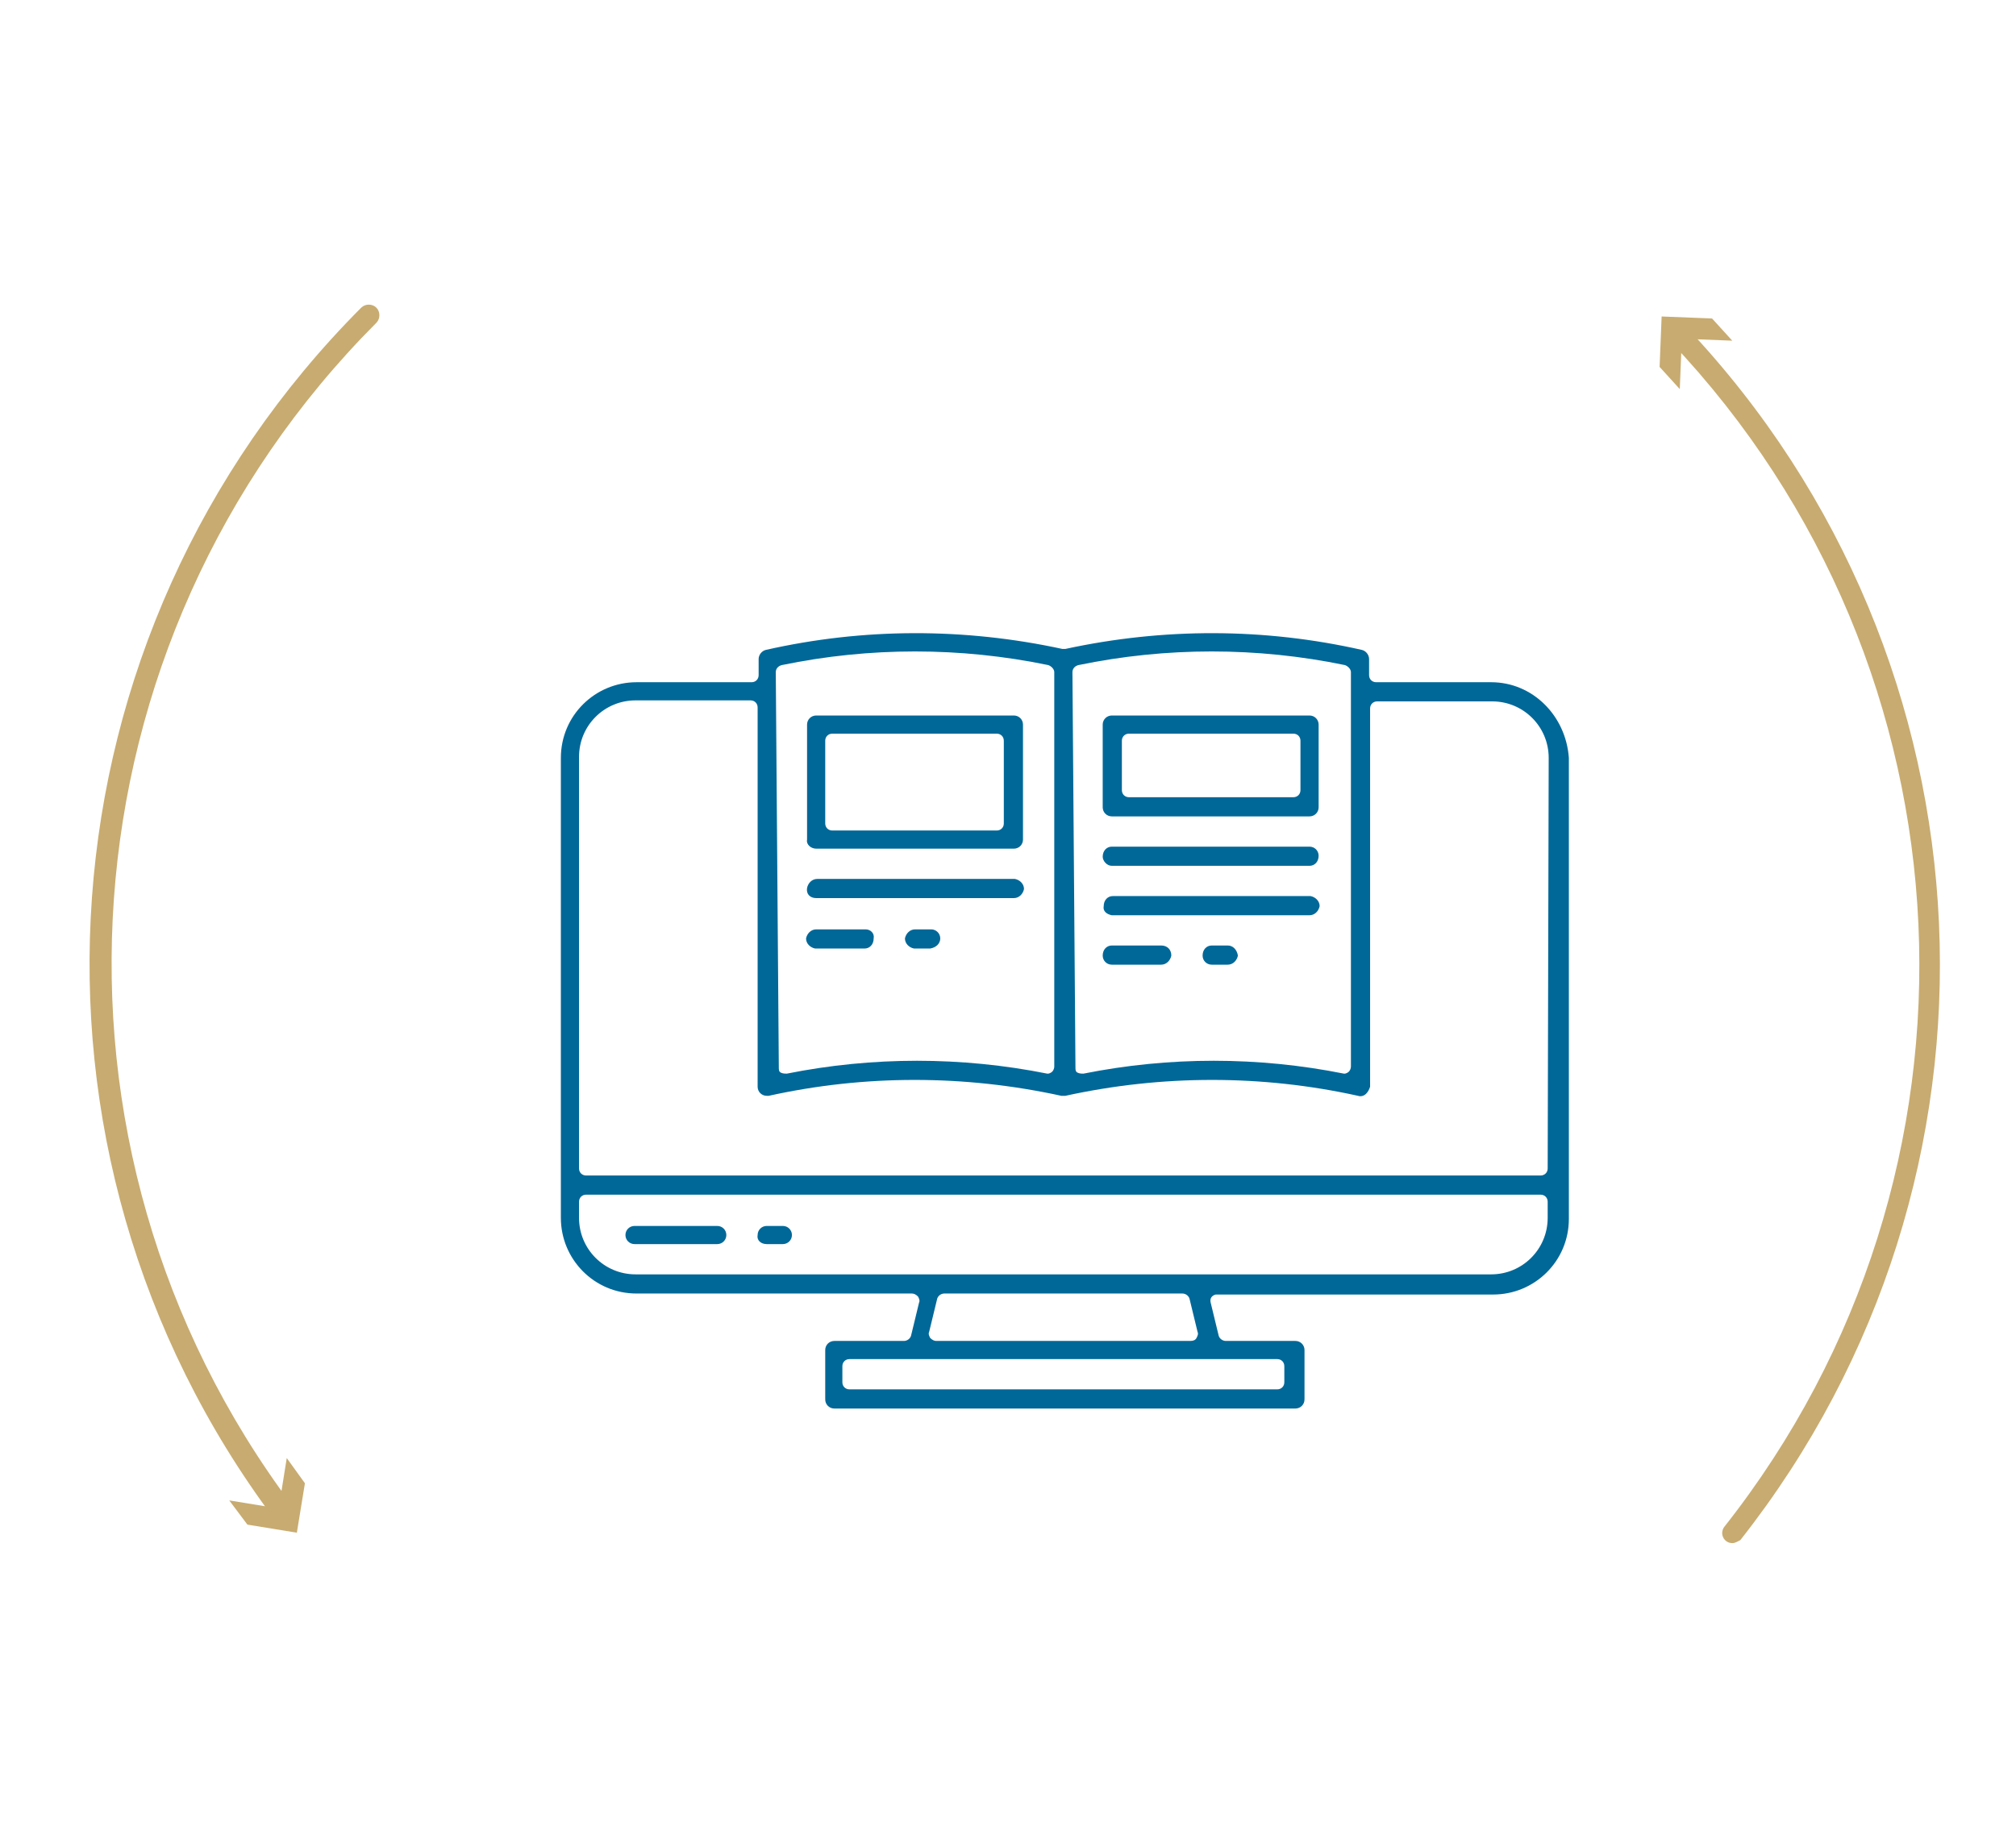 <?xml version="1.0" encoding="utf-8"?>
<!-- Generator: Adobe Illustrator 24.1.2, SVG Export Plug-In . SVG Version: 6.00 Build 0)  -->
<svg version="1.1" id="Calque_1" xmlns="http://www.w3.org/2000/svg" xmlns:xlink="http://www.w3.org/1999/xlink" x="0px" y="0px"
	 viewBox="0 0 199.8 183.1" style="enable-background:new 0 0 199.8 183.1;" xml:space="preserve">
<style type="text/css">
	.st0{fill:#C8AB70;}
	.st1{fill:#006898;}
</style>
<g id="Groupe_398" transform="translate(-478.294 -213.53)">
	<g id="Groupe_394" transform="translate(1030.373 247.903)">
		<path id="Tracé_1264" class="st0" d="M-380.4,118.6c-0.6,0-1-0.5-1-1c0-0.2,0.1-0.5,0.2-0.6c27.7-35.1,25.4-85.1-5.3-117.5
			c-0.4-0.4-0.4-1.1,0-1.5c0.4-0.4,1.1-0.4,1.5,0c0,0,0,0,0,0c31.4,33.2,33.7,84.4,5.4,120.3C-379.8,118.4-380.1,118.6-380.4,118.6z
			"/>
		<g id="Groupe_393">
			<path id="Tracé_1265" class="st0" d="M-380.4-0.6l-5-0.2l-0.2,5l-2-2.2l0.2-5l5,0.2L-380.4-0.6z"/>
		</g>
	</g>
	<g id="Groupe_396" transform="translate(677.294 245.529)">
		<path id="Tracé_1266" class="st0" d="M-171,119c-0.3,0-0.6-0.2-0.8-0.4c-27.4-36.6-23.7-87.7,8.6-120.1c0.4-0.4,1.1-0.4,1.5,0
			c0.4,0.4,0.4,1.1,0,1.5c-31.5,31.6-35.1,81.6-8.3,117.3c0.4,0.5,0.2,1.1-0.2,1.5l0,0C-170.6,119-170.8,119-171,119z"/>
		<g id="Groupe_395" transform="translate(31.52 259.24)">
			<path id="Tracé_1267" class="st0" d="M-202.1-146.7l-0.8,5l-4.9-0.8l1.8,2.4l4.9,0.8l0.8-4.9L-202.1-146.7z"/>
		</g>
	</g>
	<g id="Groupe_397" transform="translate(783.08 319.26)">
		<path id="Tracé_1268" class="st1" d="M-157-38.1h-11.4c-0.4,0-0.7-0.3-0.7-0.7l0,0v-1.6c0-0.4-0.3-0.8-0.7-0.9
			c-9.7-2.2-19.7-2.2-29.4-0.1c-0.1,0-0.2,0-0.3,0c-9.7-2.1-19.7-2.1-29.4,0.1c-0.4,0.1-0.7,0.5-0.7,0.9v1.6c0,0.4-0.3,0.7-0.7,0.7
			l0,0h-11.4c-4.1,0-7.5,3.3-7.5,7.5V15c0,4.1,3.3,7.5,7.5,7.5h27.3c0.2,0,0.4,0.1,0.6,0.3c0.1,0.2,0.2,0.4,0.1,0.6l-0.8,3.3
			c-0.1,0.3-0.4,0.5-0.7,0.5h-6.9c-0.5,0-0.9,0.4-0.9,0.9V33c0,0.5,0.4,0.9,0.9,0.9h45.7c0.5,0,0.9-0.4,0.9-0.9l0,0v-4.9
			c0-0.5-0.4-0.9-0.9-0.9h-6.9c-0.3,0-0.6-0.2-0.7-0.5l-0.8-3.3c-0.1-0.4,0.1-0.7,0.5-0.8c0.1,0,0.1,0,0.2,0h27.3
			c4.1,0,7.5-3.3,7.5-7.5v-45.7C-149.6-34.8-152.9-38.1-157-38.1z M-198.5-39.1c0-0.3,0.2-0.6,0.6-0.7c8.7-1.8,17.7-1.8,26.4,0
			c0.3,0.1,0.6,0.4,0.6,0.7V0c0,0.2-0.1,0.4-0.2,0.5c-0.1,0.1-0.3,0.2-0.4,0.2c0,0-0.1,0-0.1,0c-8.5-1.7-17.3-1.7-25.8,0
			c-0.2,0-0.4,0-0.6-0.1c-0.2-0.1-0.2-0.3-0.2-0.5L-198.5-39.1z M-227.9-39.1c0-0.3,0.2-0.6,0.6-0.7c8.7-1.8,17.7-1.8,26.4,0
			c0.3,0.1,0.6,0.4,0.6,0.7V0c0,0.2-0.1,0.4-0.2,0.5c-0.1,0.1-0.3,0.2-0.4,0.2c0,0-0.1,0-0.1,0c-8.5-1.7-17.3-1.7-25.8,0
			c-0.2,0-0.4,0-0.6-0.1c-0.2-0.1-0.2-0.3-0.2-0.5L-227.9-39.1z M-178.2,29c0.4,0,0.7,0.3,0.7,0.7l0,0v1.6c0,0.4-0.3,0.7-0.7,0.7
			l0,0h-42.4c-0.4,0-0.7-0.3-0.7-0.7l0,0v-1.6c0-0.4,0.3-0.7,0.7-0.7l0,0H-178.2z M-212.7,26.3l0.8-3.3c0.1-0.3,0.4-0.5,0.7-0.5
			h23.6c0.3,0,0.6,0.2,0.7,0.5l0.8,3.3c0.1,0.2,0,0.4-0.1,0.6c-0.1,0.2-0.3,0.3-0.6,0.3H-212c-0.2,0-0.4-0.1-0.6-0.3
			C-212.7,26.7-212.8,26.5-212.7,26.3L-212.7,26.3z M-151.4,15L-151.4,15c0,3.1-2.5,5.6-5.6,5.6h-84.8c-3.1,0-5.6-2.5-5.6-5.6v-1.6
			c0-0.4,0.3-0.7,0.7-0.7h94.6c0.4,0,0.7,0.3,0.7,0.7L-151.4,15z M-151.4,10.1c0,0.4-0.3,0.7-0.7,0.7h-94.6c-0.4,0-0.7-0.3-0.7-0.7
			v-40.8c0-3.1,2.5-5.6,5.6-5.6h11.4c0.4,0,0.7,0.3,0.7,0.7l0,0V2c0,0.5,0.4,0.9,0.9,0.9c0.1,0,0.1,0,0.2,0c9.5-2.1,19.4-2.1,29,0
			l0.2,0h0.2c9.6-2.1,19.5-2.1,29,0c0.3,0.1,0.6,0,0.8-0.2c0.2-0.2,0.3-0.4,0.4-0.7v-37.5c0-0.4,0.3-0.7,0.7-0.7l0,0h11.4
			c3.1,0,5.6,2.5,5.6,5.6L-151.4,10.1z"/>
		<path id="Tracé_1269" class="st1" d="M-241.9,17.6h8.2c0.5,0,0.9-0.4,0.9-0.9c0-0.5-0.4-0.9-0.9-0.9l0,0h-8.2
			c-0.5,0-0.9,0.4-0.9,0.9C-242.8,17.2-242.4,17.6-241.9,17.6L-241.9,17.6z"/>
		<path id="Tracé_1270" class="st1" d="M-228.8,17.6h1.6c0.5,0,0.9-0.4,0.9-0.9c0-0.5-0.4-0.9-0.9-0.9h-1.6c-0.5,0-0.9,0.4-0.9,0.9
			C-229.8,17.2-229.4,17.6-228.8,17.6L-228.8,17.6z"/>
		<path id="Tracé_1271" class="st1" d="M-223.9-21.6h19.6c0.5,0,0.9-0.4,0.9-0.9l0,0v-11.4c0-0.5-0.4-0.9-0.9-0.9l0,0h-19.6
			c-0.5,0-0.9,0.4-0.9,0.9l0,0v11.4C-224.9-22-224.4-21.6-223.9-21.6z M-223-32.3c0-0.4,0.3-0.7,0.7-0.7h16.3c0.4,0,0.7,0.3,0.7,0.7
			v8.2c0,0.4-0.3,0.7-0.7,0.7h-16.3c-0.4,0-0.7-0.3-0.7-0.7V-32.3z"/>
		<path id="Tracé_1272" class="st1" d="M-223.9-16.7h19.6c0.5,0,0.9-0.4,1-0.9c0-0.5-0.4-0.9-0.9-1c0,0,0,0,0,0h-19.6
			c-0.5,0-0.9,0.4-1,0.9C-224.9-17.1-224.5-16.7-223.9-16.7C-224-16.7-223.9-16.7-223.9-16.7z"/>
		<path id="Tracé_1273" class="st1" d="M-219-13.6h-4.9c-0.5,0-0.9,0.4-1,0.9c0,0.5,0.4,0.9,0.9,1c0,0,0,0,0,0h4.9
			c0.5,0,0.9-0.4,0.9-1C-218.1-13.2-218.5-13.6-219-13.6z"/>
		<path id="Tracé_1274" class="st1" d="M-211.6-12.7c0-0.5-0.4-0.9-0.9-0.9h-1.6c-0.5,0-0.9,0.4-1,0.9c0,0.5,0.4,0.9,0.9,1
			c0,0,0,0,0,0h1.6C-212-11.8-211.6-12.2-211.6-12.7z"/>
		<path id="Tracé_1275" class="st1" d="M-194.6-15h19.6c0.5,0,0.9-0.4,1-0.9c0-0.5-0.4-0.9-0.9-1c0,0,0,0,0,0h-19.6
			c-0.5,0-0.9,0.4-0.9,1C-195.5-15.4-195.1-15.1-194.6-15z"/>
		<path id="Tracé_1276" class="st1" d="M-194.6-19.9h19.6c0.5,0,0.9-0.4,0.9-1c0-0.5-0.4-0.9-0.9-0.9h-19.6c-0.5,0-0.9,0.4-0.9,1
			C-195.5-20.4-195.1-19.9-194.6-19.9z"/>
		<path id="Tracé_1277" class="st1" d="M-189.7-12h-4.9c-0.5,0-0.9,0.4-0.9,1c0,0.5,0.4,0.9,0.9,0.9h4.9c0.5,0,0.9-0.4,1-0.9
			C-188.7-11.6-189.1-12-189.7-12C-189.6-12-189.7-12-189.7-12z"/>
		<path id="Tracé_1278" class="st1" d="M-183.1-12h-1.6c-0.5,0-0.9,0.4-0.9,1c0,0.5,0.4,0.9,0.9,0.9h1.6c0.5,0,0.9-0.4,1-0.9
			C-182.2-11.6-182.6-12-183.1-12C-183.1-12-183.1-12-183.1-12z"/>
		<path id="Tracé_1279" class="st1" d="M-194.6-24.8h19.6c0.5,0,0.9-0.4,0.9-0.9v-8.2c0-0.5-0.4-0.9-0.9-0.9h-19.6
			c-0.5,0-0.9,0.4-0.9,0.9l0,0v8.2C-195.5-25.2-195.1-24.8-194.6-24.8z M-193.6-32.3c0-0.4,0.3-0.7,0.7-0.7h16.3
			c0.4,0,0.7,0.3,0.7,0.7v4.9c0,0.4-0.3,0.7-0.7,0.7h-16.3c-0.4,0-0.7-0.3-0.7-0.7l0,0V-32.3z"/>
	</g>
</g>
</svg>
